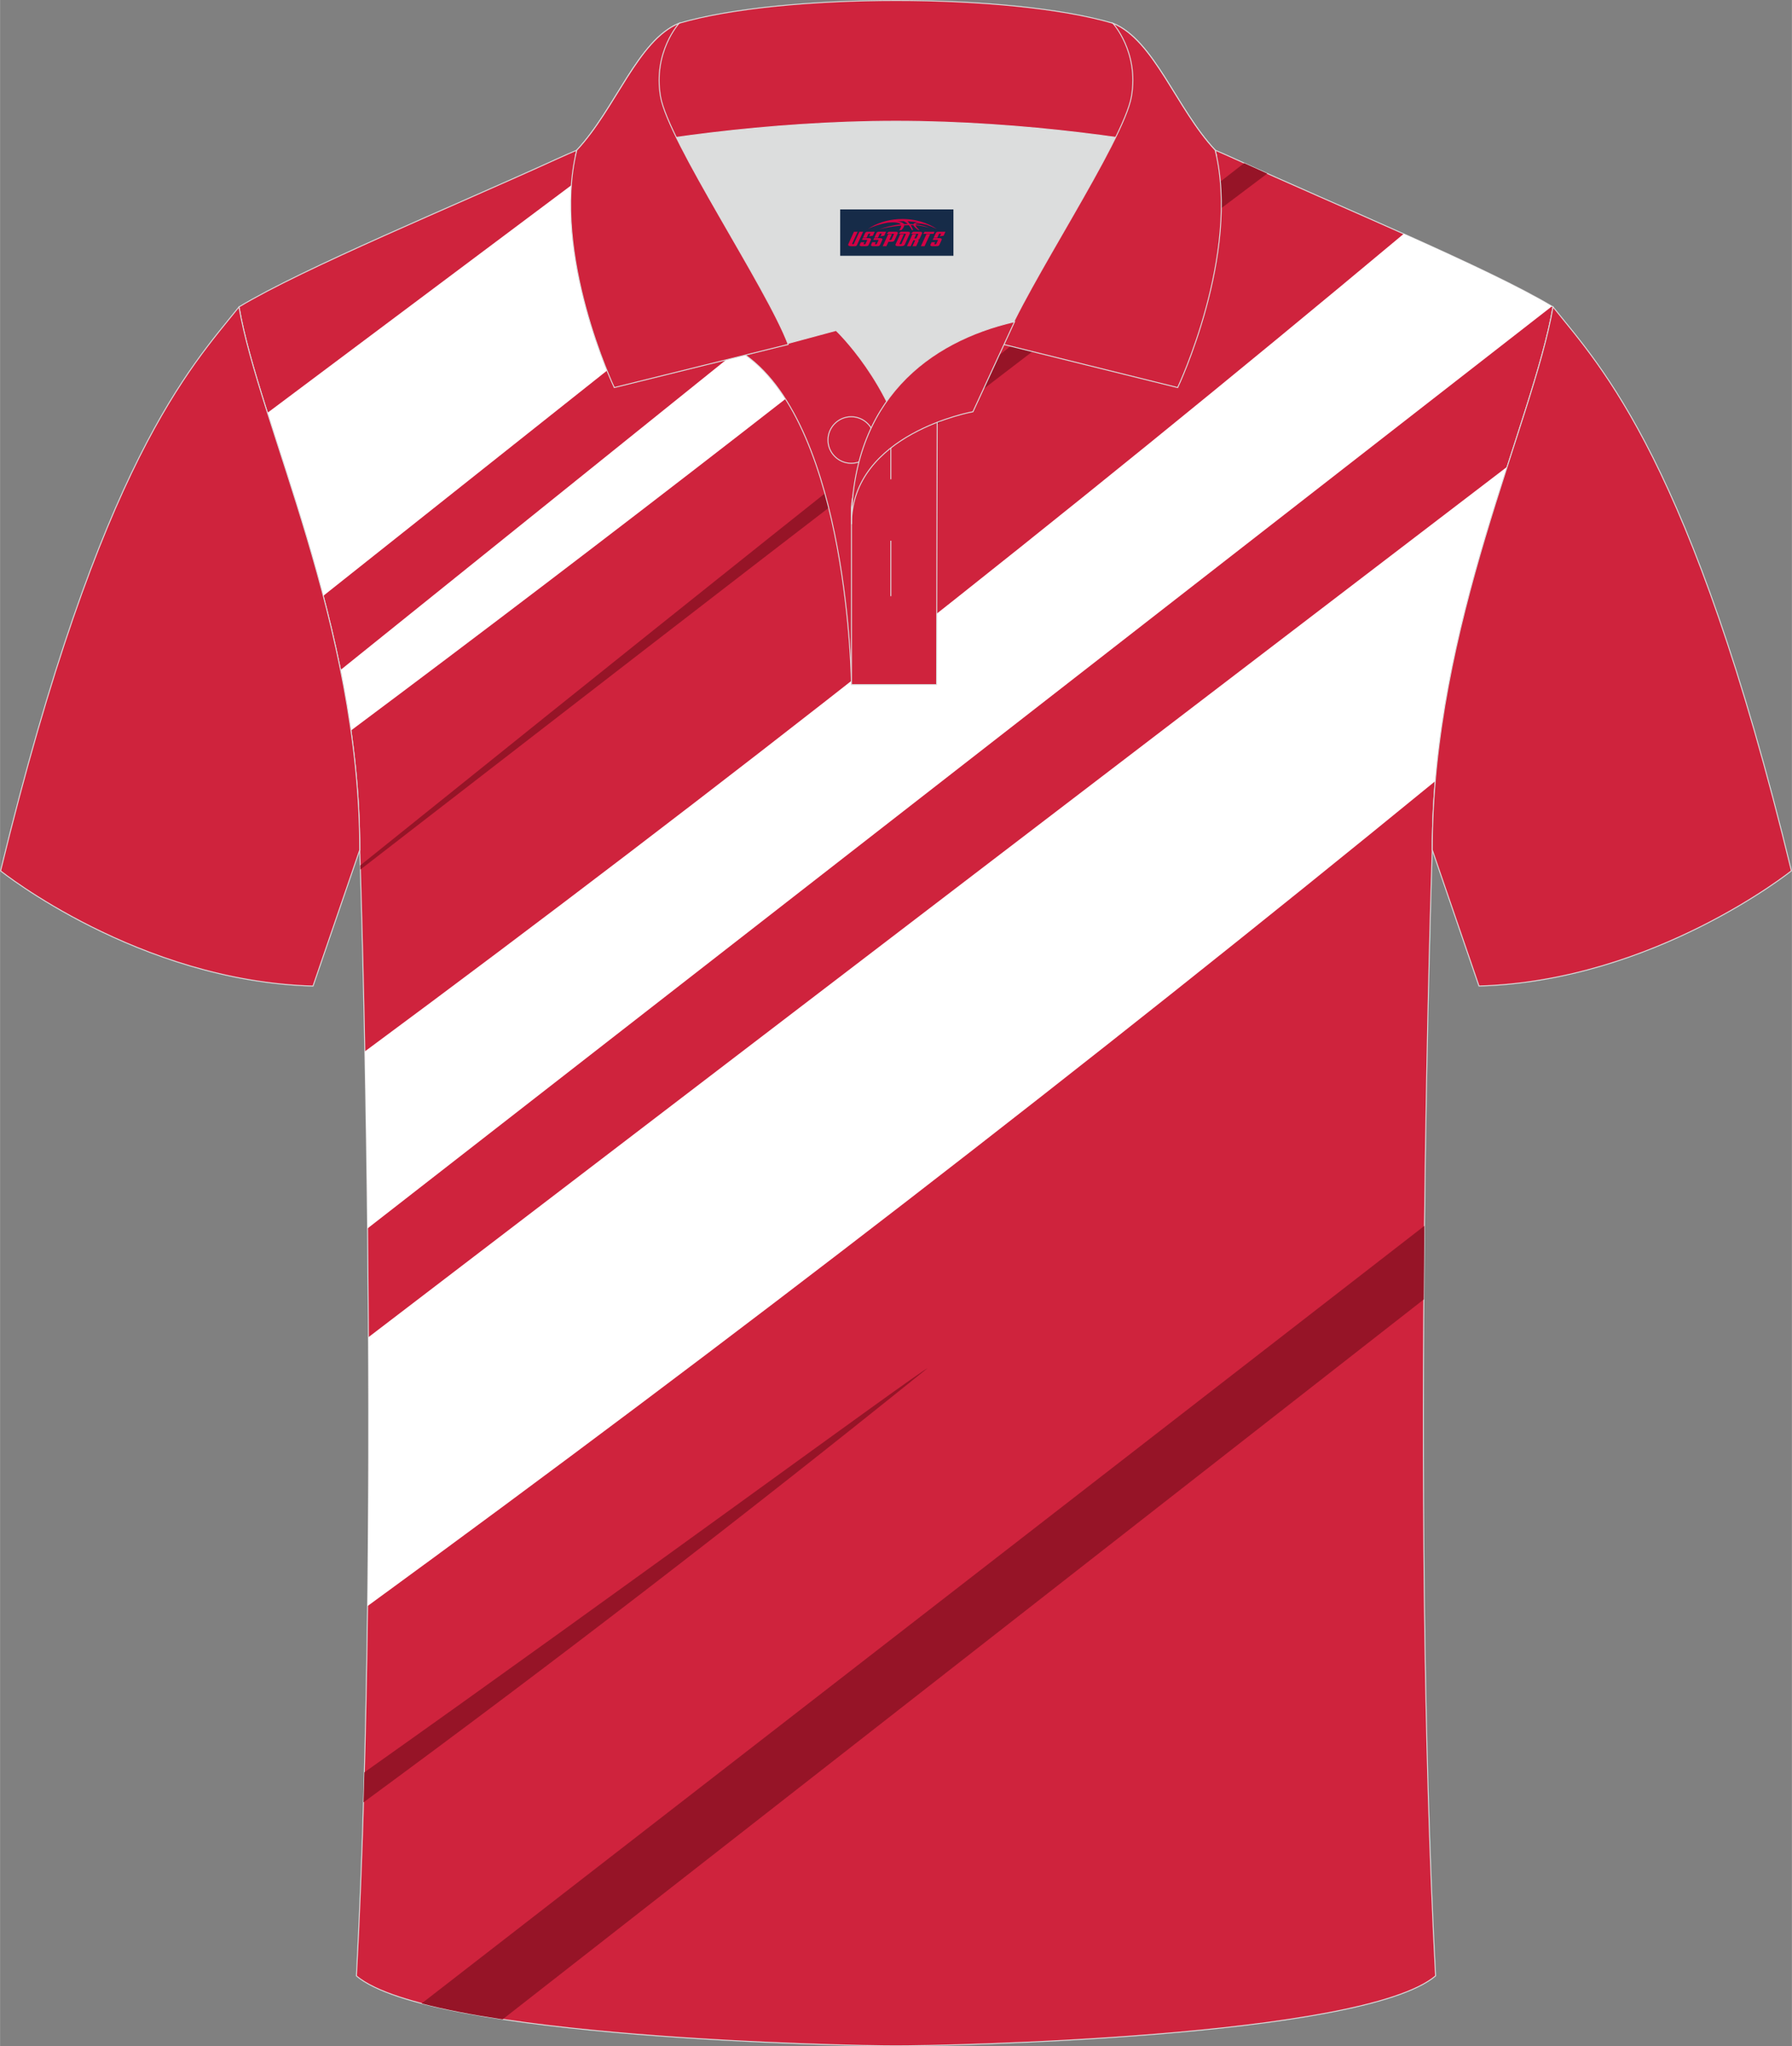 <?xml version="1.0" encoding="utf-8"?>
<!-- Generator: Adobe Illustrator 24.0.1, SVG Export Plug-In . SVG Version: 6.00 Build 0)  -->
<svg xmlns="http://www.w3.org/2000/svg" xmlns:xlink="http://www.w3.org/1999/xlink" version="1.1" id="图层_1" x="0px" y="0px" width="379.8px" height="433.5px" viewBox="0 0 379.72 433.44" enable-background="new 0 0 379.72 433.44" xml:space="preserve">
<rect x="0" y="0" width="379.72" height="433.44" fill="#808080" stroke="none"/>
<g>
	
		<path fill-rule="evenodd" clip-rule="evenodd" fill="#CF233D" stroke="#DCDDDD" stroke-width="0.2" stroke-miterlimit="22.926" d="   M76.22,180.02c0,0,4.68,137.15-0.7,238.51c15.6,13.14,104.62,14.84,114.34,14.81c9.72,0.03,98.74-1.67,114.34-14.82   c-5.38-101.36-0.7-238.51-0.7-238.51c0-47.79,21.31-90.25,25.59-115c-13.68-8.25-45.44-21.32-67.38-31.34   c-5.84-2.66-10.73-4.57-15.09-5.94l-113.56-0.01c-4.32,1.37-9.2,3.29-15.06,5.95C96.06,43.69,64.3,56.76,50.63,65.01   C54.91,89.77,76.22,132.23,76.22,180.02z"/>
	<g>
		<g>
			<path fill-rule="evenodd" clip-rule="evenodd" fill="#FFFFFF" d="M304.14,165.45c-73.8,60.3-149.26,118.57-226.26,174.73     c0.24-19.53,0.27-38.84,0.18-56.94c79.61-60.83,162-123.78,241.32-184.38C313.22,117.98,306.25,140.79,304.14,165.45z"/>
			<path fill-rule="evenodd" clip-rule="evenodd" fill="#961427" d="M301.71,275.23l-195.22,152.5c-6.34-0.96-12.19-2.07-17.16-3.37     c70.31-54.5,142.55-110.49,212.51-164.71C301.79,264.71,301.75,269.9,301.71,275.23z"/>
			<path fill-rule="evenodd" clip-rule="evenodd" fill="#961427" d="M196.56,289.79c-39.16,31.53-79.02,62.2-119.54,91.97     c0.06-2.11,0.12-4.23,0.18-6.36C133.32,335.66,193.3,291.54,196.56,289.79z"/>
			<path fill-rule="evenodd" clip-rule="evenodd" fill="#FFFFFF" d="M192.61,27.72L68.49,126.21c-3.75-14.31-8.21-27.4-11.82-38.77     l79.78-59.72L192.61,27.72z"/>
			<path fill-rule="evenodd" clip-rule="evenodd" fill="#961427" d="M268.54,36.76C201.3,87.25,115.15,154.26,76.35,184.19     l-0.03-0.88c46.63-37.46,123.85-99.48,187.32-148.76C265.24,35.27,266.87,36.01,268.54,36.76z"/>
		</g>
		<path fill-rule="evenodd" clip-rule="evenodd" fill="#FFFFFF" d="M328.86,64.88c-83.66,65.1-167.33,130.21-250.98,195.31    c-0.15-13.8-0.36-26.48-0.57-37.49c75.07-55.53,148.49-113.29,220.14-173.17C310.1,55.19,321.8,60.65,328.86,64.88z"/>
		<path fill-rule="evenodd" clip-rule="evenodd" fill="#FFFFFF" d="M238.17,27.73c-53.84,43.31-108.45,85.66-163.81,127    c-0.62-4.35-1.36-8.62-2.21-12.82L214.17,27.73H238.17z"/>
	</g>
	
		<path fill-rule="evenodd" clip-rule="evenodd" fill="#CF233D" stroke="#DCDDDD" stroke-width="0.2" stroke-miterlimit="22.926" d="   M329.09,65.01c10.24,12.8,29.36,32.42,50.52,119.44c0,0-29.19,23.38-66.21,24.4c0,0-7.16-20.82-9.9-28.84l0,0   C303.5,132.23,324.81,89.77,329.09,65.01z"/>
	
		<path fill-rule="evenodd" clip-rule="evenodd" fill="#CF233D" stroke="#DCDDDD" stroke-width="0.2" stroke-miterlimit="22.926" d="   M50.63,65.01C40.39,77.82,21.27,97.43,0.11,184.46c0,0,29.19,23.38,66.21,24.4c0,0,7.16-20.82,9.9-28.84l0,0   C76.22,132.23,54.91,89.77,50.63,65.01z"/>
	<path fill-rule="evenodd" clip-rule="evenodd" fill="#DCDDDD" d="M187.88,85.01c6.44-9.11,16.35-14.36,26.94-16.84   c5.24-10.64,16.08-27.82,21.62-39.15c-26.77-6.51-66.39-6.51-93.16,0c6.42,13.14,20,34.17,23.66,43.71l10.22-2.75   C177.16,69.99,183.16,75.66,187.88,85.01z"/>
	
		<path fill-rule="evenodd" clip-rule="evenodd" fill="#CF233D" stroke="#DCDDDD" stroke-width="0.2" stroke-miterlimit="22.926" d="   M157.9,75.18l19.26-5.19c0,0,11.74,11.1,15.3,27.84s-1.86,47.18-1.86,47.18h-10.18C180.42,145,179.89,90.75,157.9,75.18z"/>
	
		<path fill-rule="evenodd" clip-rule="evenodd" fill="#CF233D" stroke="#DCDDDD" stroke-width="0.2" stroke-miterlimit="22.926" d="   M180.42,107.46V145h18.04l0.14-60.77C189.76,87.14,180.91,98.68,180.42,107.46z"/>
	
		<path fill-rule="evenodd" clip-rule="evenodd" fill="#CF233D" stroke="#DCDDDD" stroke-width="0.2" stroke-miterlimit="22.926" d="   M121.94,33.01c13.38-3.26,40.91-7.33,67.92-7.33c27,0,54.53,4.07,67.92,7.33l-0.28-1.2c-8.23-8.78-12.93-23.33-21.69-26.89   C224.87,1.7,207.37,0.1,189.86,0.1c-17.5,0-35.01,1.61-45.95,4.82c-8.77,3.57-13.47,18.11-21.69,26.89L121.94,33.01z"/>
	
		<path fill-rule="evenodd" clip-rule="evenodd" fill="#CF233D" stroke="#DCDDDD" stroke-width="0.2" stroke-miterlimit="22.926" d="   M143.91,4.92c0,0-5.58,6.05-3.95,15.53c1.63,9.49,22.57,40.53,27.06,52.51l-36.86,9.13c0,0-13.39-28.22-7.95-50.28   C130.45,23.03,135.15,8.49,143.91,4.92z"/>
	
		<path fill-rule="evenodd" clip-rule="evenodd" fill="#CF233D" stroke="#DCDDDD" stroke-width="0.2" stroke-miterlimit="22.926" d="   M235.81,4.92c0,0,5.58,6.05,3.94,15.53c-1.63,9.49-22.57,40.53-27.06,52.51l36.86,9.13c0,0,13.39-28.22,7.95-50.28   C249.28,23.03,244.57,8.49,235.81,4.92z"/>
	<path fill="none" stroke="#DCDDDD" stroke-width="0.2" stroke-miterlimit="22.926" d="M185.3,93.2c0-2.71-2.21-4.93-4.93-4.93   c-2.71,0-4.93,2.21-4.93,4.93c0,2.71,2.21,4.93,4.93,4.93S185.3,95.91,185.3,93.2z"/>
	
		<line fill="none" stroke="#DCDDDD" stroke-width="0.2" stroke-miterlimit="22.926" x1="188.76" y1="114.53" x2="188.76" y2="126.28"/>
	
		<line fill="none" stroke="#DCDDDD" stroke-width="0.2" stroke-miterlimit="22.926" x1="188.76" y1="89.77" x2="188.76" y2="101.52"/>
	
		<path fill-rule="evenodd" clip-rule="evenodd" fill="#CF233D" stroke="#DCDDDD" stroke-width="0.2" stroke-miterlimit="22.926" d="   M214.98,68.14l-8.81,19.07c0,0-25.75,4.58-25.75,23.82C180.42,84.85,196.7,72.34,214.98,68.14z"/>
	
</g>
<g id="tag_logo">
	<rect y="44.36" fill="#162B48" width="24" height="9.818" x="178.03"/>
	<g>
		<path fill="#D30044" d="M193.99,47.55l0.005-0.011c0.131-0.311,1.085-0.262,2.351,0.071c0.715,0.24,1.44,0.54,2.193,0.9    c-0.218-0.147-0.447-0.289-0.682-0.42l0.011,0.005l-0.011-0.005c-1.478-0.845-3.218-1.418-5.1-1.62    c-1.282-0.115-1.658-0.082-2.411-0.055c-2.449,0.142-4.68,0.905-6.458,2.095c1.26-0.638,2.722-1.075,4.195-1.336    c1.467-0.18,2.476-0.033,2.771,0.344c-1.691,0.175-3.469,0.633-4.555,1.075c1.156-0.338,2.967-0.665,4.647-0.813    c0.016,0.251-0.115,0.567-0.415,0.96h0.475c0.376-0.382,0.584-0.725,0.595-1.004c0.333-0.022,0.66-0.033,0.971-0.033    C192.82,47.99,193.03,48.34,193.23,48.73h0.262c-0.125-0.344-0.295-0.687-0.518-1.036c0.207,0,0.393,0.005,0.567,0.011    c0.104,0.267,0.496,0.66,1.058,1.025h0.245c-0.442-0.365-0.753-0.753-0.835-1.004c1.047,0.065,1.696,0.224,2.885,0.513    C195.81,47.81,195.07,47.64,193.99,47.55z M191.55,47.46c-0.164-0.295-0.655-0.485-1.402-0.551    c0.464-0.033,0.922-0.055,1.364-0.055c0.311,0.147,0.589,0.344,0.84,0.589C192.09,47.44,191.82,47.45,191.55,47.46z M193.53,47.51c-0.224-0.016-0.458-0.027-0.715-0.044c-0.147-0.202-0.311-0.398-0.502-0.6c0.082,0,0.164,0.005,0.24,0.011    c0.72,0.033,1.429,0.125,2.138,0.273C194.02,47.11,193.64,47.27,193.53,47.51z"/>
		<path fill="#D30044" d="M180.95,49.09L179.78,51.64C179.6,52.01,179.87,52.15,180.35,52.15l0.873,0.005    c0.115,0,0.251-0.049,0.327-0.175l1.342-2.891H182.11L180.89,51.72H180.72c-0.147,0-0.185-0.033-0.147-0.125l1.156-2.504H180.95L180.95,49.09z M182.81,50.44h1.271c0.36,0,0.584,0.125,0.442,0.425L184.05,51.9C183.95,52.12,183.68,52.15,183.45,52.15H182.53c-0.267,0-0.442-0.136-0.349-0.333l0.235-0.513h0.742L182.98,51.68C182.96,51.73,183,51.74,183.06,51.74h0.18    c0.082,0,0.125-0.016,0.147-0.071l0.376-0.813c0.011-0.022,0.011-0.044-0.055-0.044H182.64L182.81,50.44L182.81,50.44z M183.63,50.37h-0.78l0.475-1.025c0.098-0.218,0.338-0.256,0.578-0.256H185.35L184.96,49.93L184.18,50.05l0.262-0.562H184.15c-0.082,0-0.12,0.016-0.147,0.071L183.63,50.37L183.63,50.37z M185.22,50.44L185.05,50.81h1.069c0.06,0,0.06,0.016,0.049,0.044    L185.79,51.67C185.77,51.72,185.73,51.74,185.65,51.74H185.47c-0.055,0-0.104-0.011-0.082-0.06l0.175-0.376H184.82L184.59,51.82C184.49,52.01,184.67,52.15,184.94,52.15h0.916c0.24,0,0.502-0.033,0.605-0.251l0.475-1.031c0.142-0.3-0.082-0.425-0.442-0.425H185.22L185.22,50.44z M186.03,50.37l0.371-0.818c0.022-0.055,0.06-0.071,0.147-0.071h0.295L186.58,50.04l0.791-0.115l0.387-0.845H186.31c-0.24,0-0.48,0.038-0.578,0.256L185.26,50.37L186.03,50.37L186.03,50.37z M188.43,50.83h0.278c0.087,0,0.153-0.022,0.202-0.115    l0.496-1.075c0.033-0.076-0.011-0.12-0.125-0.12H187.88l0.431-0.431h1.522c0.355,0,0.485,0.153,0.393,0.355l-0.676,1.445    c-0.06,0.125-0.175,0.333-0.644,0.327l-0.649-0.005L187.82,52.15H187.04l1.178-2.558h0.785L188.43,50.83L188.43,50.83z     M191.02,51.64c-0.022,0.049-0.06,0.076-0.142,0.076h-0.191c-0.082,0-0.109-0.027-0.082-0.076l0.944-2.051h-0.785l-0.987,2.138    c-0.125,0.273,0.115,0.415,0.453,0.415h0.72c0.327,0,0.649-0.071,0.769-0.322l1.085-2.384c0.093-0.202-0.06-0.355-0.415-0.355    h-1.533l-0.431,0.431h1.38c0.115,0,0.164,0.033,0.131,0.104L191.02,51.64L191.02,51.64z M193.74,50.51h0.278    c0.087,0,0.158-0.022,0.202-0.115l0.344-0.753c0.033-0.076-0.011-0.12-0.125-0.12h-1.402l0.425-0.431h1.527    c0.355,0,0.485,0.153,0.393,0.355l-0.529,1.124c-0.044,0.093-0.147,0.18-0.393,0.18c0.224,0.011,0.256,0.158,0.175,0.327    l-0.496,1.075h-0.785l0.54-1.167c0.022-0.055-0.005-0.087-0.104-0.087h-0.235L192.97,52.15h-0.785l1.178-2.558h0.785L193.74,50.51L193.74,50.51z M196.31,49.6L195.13,52.15h0.785l1.184-2.558H196.31L196.31,49.6z M197.82,49.53l0.202-0.431h-2.1l-0.295,0.431    H197.82L197.82,49.53z M197.8,50.44h1.271c0.36,0,0.584,0.125,0.442,0.425l-0.475,1.031c-0.104,0.218-0.371,0.251-0.605,0.251    h-0.916c-0.267,0-0.442-0.136-0.349-0.333l0.235-0.513h0.742L197.97,51.68c-0.022,0.049,0.022,0.06,0.082,0.06h0.18    c0.082,0,0.125-0.016,0.147-0.071l0.376-0.813c0.011-0.022,0.011-0.044-0.049-0.044h-1.069L197.8,50.44L197.8,50.44z     M198.61,50.37H197.83l0.475-1.025c0.098-0.218,0.338-0.256,0.578-0.256h1.451l-0.387,0.845l-0.791,0.115l0.262-0.562h-0.295    c-0.082,0-0.12,0.016-0.147,0.071L198.61,50.37z"/>
	</g>
</g>
</svg>